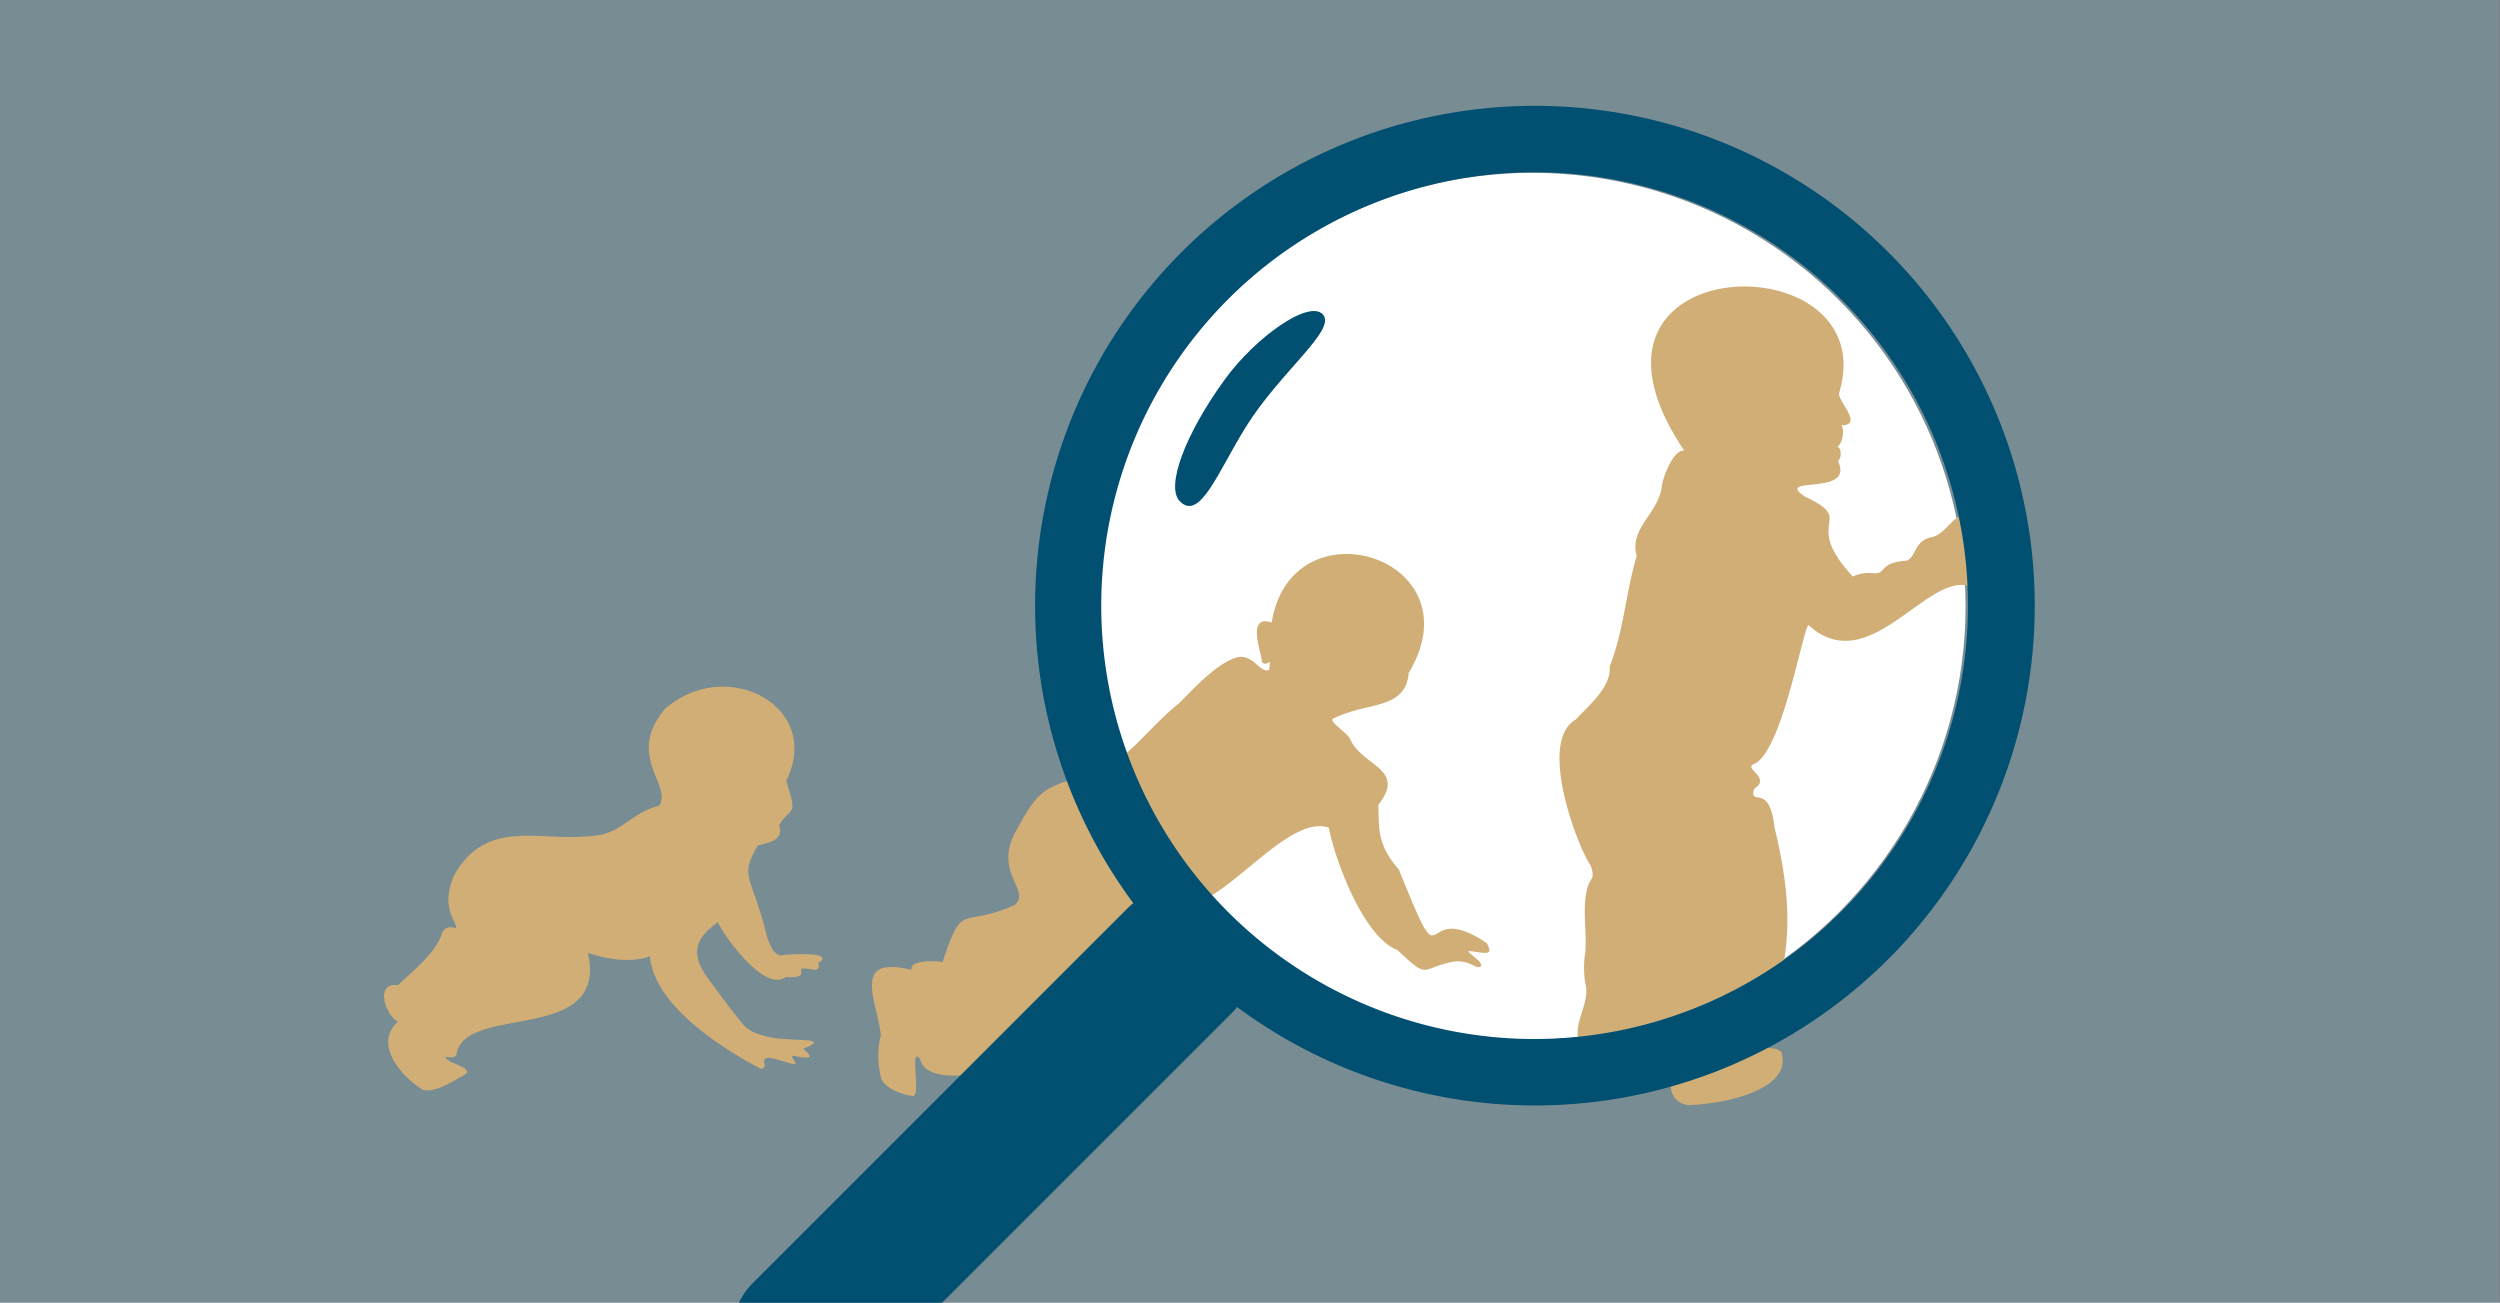 <svg id="Layer_2" data-name="Layer 2" xmlns="http://www.w3.org/2000/svg" xmlns:xlink="http://www.w3.org/1999/xlink" viewBox="0 0 403 210"><rect x="0" y="0" width="403" height="210" fill="#808080" stroke="none"/><defs><style>.cls-1{fill:none;}.cls-2{fill:#5bc2e8;opacity:0.2;}.cls-3{fill:#fff;}.cls-4{clip-path:url(#clip-path);}.cls-5{fill:#d1ae76;}.cls-6{fill:#014f71;}</style><clipPath id="clip-path"><rect class="cls-1" x="-0.11" y="-0.13" width="403" height="210.2"/></clipPath></defs><rect class="cls-2" x="-0.11" y="-0.13" width="403" height="210.2"/><circle class="cls-3" cx="246.99" cy="97.72" r="69.86"/><g class="cls-4"><path class="cls-5" d="M64.17,164.67c-1.84-.7-4-6.38,0-5.85,1.4-1.52,6.11-5,7.07-8.38,1-2.09,2.85.13,2.12-1.54s-1.84-3.4-.29-7.56c5.25-9.71,14.14-5.55,22.3-6.6,4.61-.11,6.27-3.73,10.88-4.85,2.19-3.33-5.48-8.1,1-15.67,10-8.59,25.44-.26,19.48,11.66,2,6,.68,4.06-1.14,7.15.93,2.62-2.25,2.88-3.44,3.28-2.86,4.85-1.22,4.69,1.05,12.9.78,3.73,1.93,5.06,3,4.75.39-.09,8.82-.7,5.69,1.29.57,1.79-1.49.75-2.47.87s1.25,1.61-2.75,1.37c-3.66,2.77-10.86-8-10.92-8.87-2.48,1.84-5.19,4.23-1.72,8.95,4.44,6.05,3.55,4.76,5.45,7.21,1.06,1.37,2.43,2,5.15,2.52,3.93.6,9.41-.09,4.83,1.77,2.72,2.19-.67,1.23-1.71,1.1-.31.33,1,1.4.27,1.38-2-.36-5.43-2.1-4.77,0a.55.55,0,0,1-.79.65c-6.69-3.57-17-10.28-17.69-18.05-4.32,1.61-10-.56-10-.56,3.4,15-20.17,8-21.21,16.53-.72.72-2-.1-1.69.45.61,1,5.62,1.72,2.28,3.08-3.82,2.35-5.72,2.46-6.45,1.73C64.55,173.29,60.21,168.21,64.17,164.67Z"/><path class="cls-5" d="M142,173.63a14.36,14.36,0,0,1,0-6.84c-.77-5.82-4.7-12.79,4.93-10.45-.38-1.81,4.92-1.42,5-1.21,3.34-10.08,2.8-5.36,11.66-9.24,2.61-2.32-3.32-5.23,0-11.56s4.52-7,8.14-8.35c9.22-1.41,12-7.51,18.24-12.54,1.22-1.1,5.42-5.94,8.74-7.22,3.1-1.49,4.29,2.48,5.88,1.75l.13-1.28s-1.35.93-1.35-.47c-.46-2.21-2.1-7.07,1.63-5.88,3.2-19.75,33.24-10.49,22.08,8.15-.5,5.9-6.48,4.65-11.77,7.17-1.58.41.84,1.62,2.22,3.24,1.83,4.66,9.35,4.91,4.65,10.85.19,3.24-.44,6.2,3.32,10.41,8,20,2.72,4.09,14.21,11.91.86,1.83.35,1.7-2.73,1.24-1.26-.19,2.51,1.91,1.69,2.48s-1.76-1.28-4.74-.7c-4.94,1.07-3.62,2.87-8.65-1.94-5.73-2.12-10.39-15.6-11.06-19.72-6.53-2.27-16.29,11.89-22.79,12.4-2.39.83-8,14.08-10.37,15.2-.41,1.17.35,3.66-.64,4.42-3.35,2.12-30.28,12.86-32.1,5.25-1.88-2.27.43,6.79-1.4,5.94C145.55,176.47,142.37,175.4,142,173.63Z"/><path class="cls-5" d="M271.53,72.69c-22.32-33,32.56-34.13,24.91-9.26,0,1.49,3.95,5.07.38,5.14.59.66.16,3.15-.71,3.49.84,0,.74,2.07.16,2.21,2.88,5.91-10.46,2.25-5.33,5.78,8.62,4-.79,3.69,7.74,12.89a6.08,6.08,0,0,1,3.33-.53c2.14.16.83-1.68,5.07-2,1.83-.15,1.24-3.22,4.3-3.82,2.62-.52,3.55-4.53,7.24-3.83s-.22,1.29-1.21,1.7-2.8,1.74,2.39,1.29c2.68-.24,3.63,2.54,1.77,2a5,5,0,0,0-3.45.62c-1.47,1.24,1.4.53,3.63,1.66s1.8,2.06-2,1.27c-2.42-.51-2.35.24-.4,2,2.38,2.17,2.89,4.86-.43,2-7-5.69-17,15-27.42,5.44-1,1.29-4.35,20.73-8.8,22.43-1.25.65.91,1.39,1,2.62s-1.23.91-1.07,2.22,2.72-1.1,3.41,5.34c3.26,13.33,2.95,22.76-2.75,34.18-.08,2.3,4,.55,4,2.7,1.12,5.62-9.86,7.82-15.1,7.9a3,3,0,0,1-2.71-3.87c.63-3.07-1.07-3.12-1.07-4.84s-1.56.41-3.78,1.39-6.24,2.06-8.21-.24c-4.54-4-.27-7.47-.74-11.42a15.22,15.22,0,0,1-.15-5.49c.35-3.55-.58-7.16.39-10.7.58-1.64,1.24-1.23.5-3.45C254.54,137,247.7,119.64,254,116c2.17-2.34,5.76-5.26,5.48-8.56,2.32-5.92,2.55-11.72,4.36-17.84-1.24-4.31,3.29-6.73,4-10.89C268,76.7,270,72.18,271.53,72.69Z"/><path class="cls-6" d="M247.38,17.06A80.57,80.57,0,1,0,328,97.63,80.57,80.57,0,0,0,247.38,17.06Zm0,150.43a69.86,69.86,0,1,1,69.86-69.86A69.94,69.94,0,0,1,247.38,167.49Z"/><path class="cls-6" d="M155.83,133H162a8.82,8.82,0,0,1,8.82,8.82v85.43a11.89,11.89,0,0,1-11.89,11.89h0A11.89,11.89,0,0,1,147,227.29V141.86a8.82,8.82,0,0,1,8.82-8.82Z" transform="translate(178.14 -57.85) rotate(45)"/><path class="cls-6" d="M200.84,68.81c-4.45,7.12-7.45,15.41-10.7,11.94-2.21-2.37.88-10.73,7.27-19.54,4.94-6.83,13.63-13,15.85-10.51S206.41,59.88,200.84,68.81Z"/></g></svg>